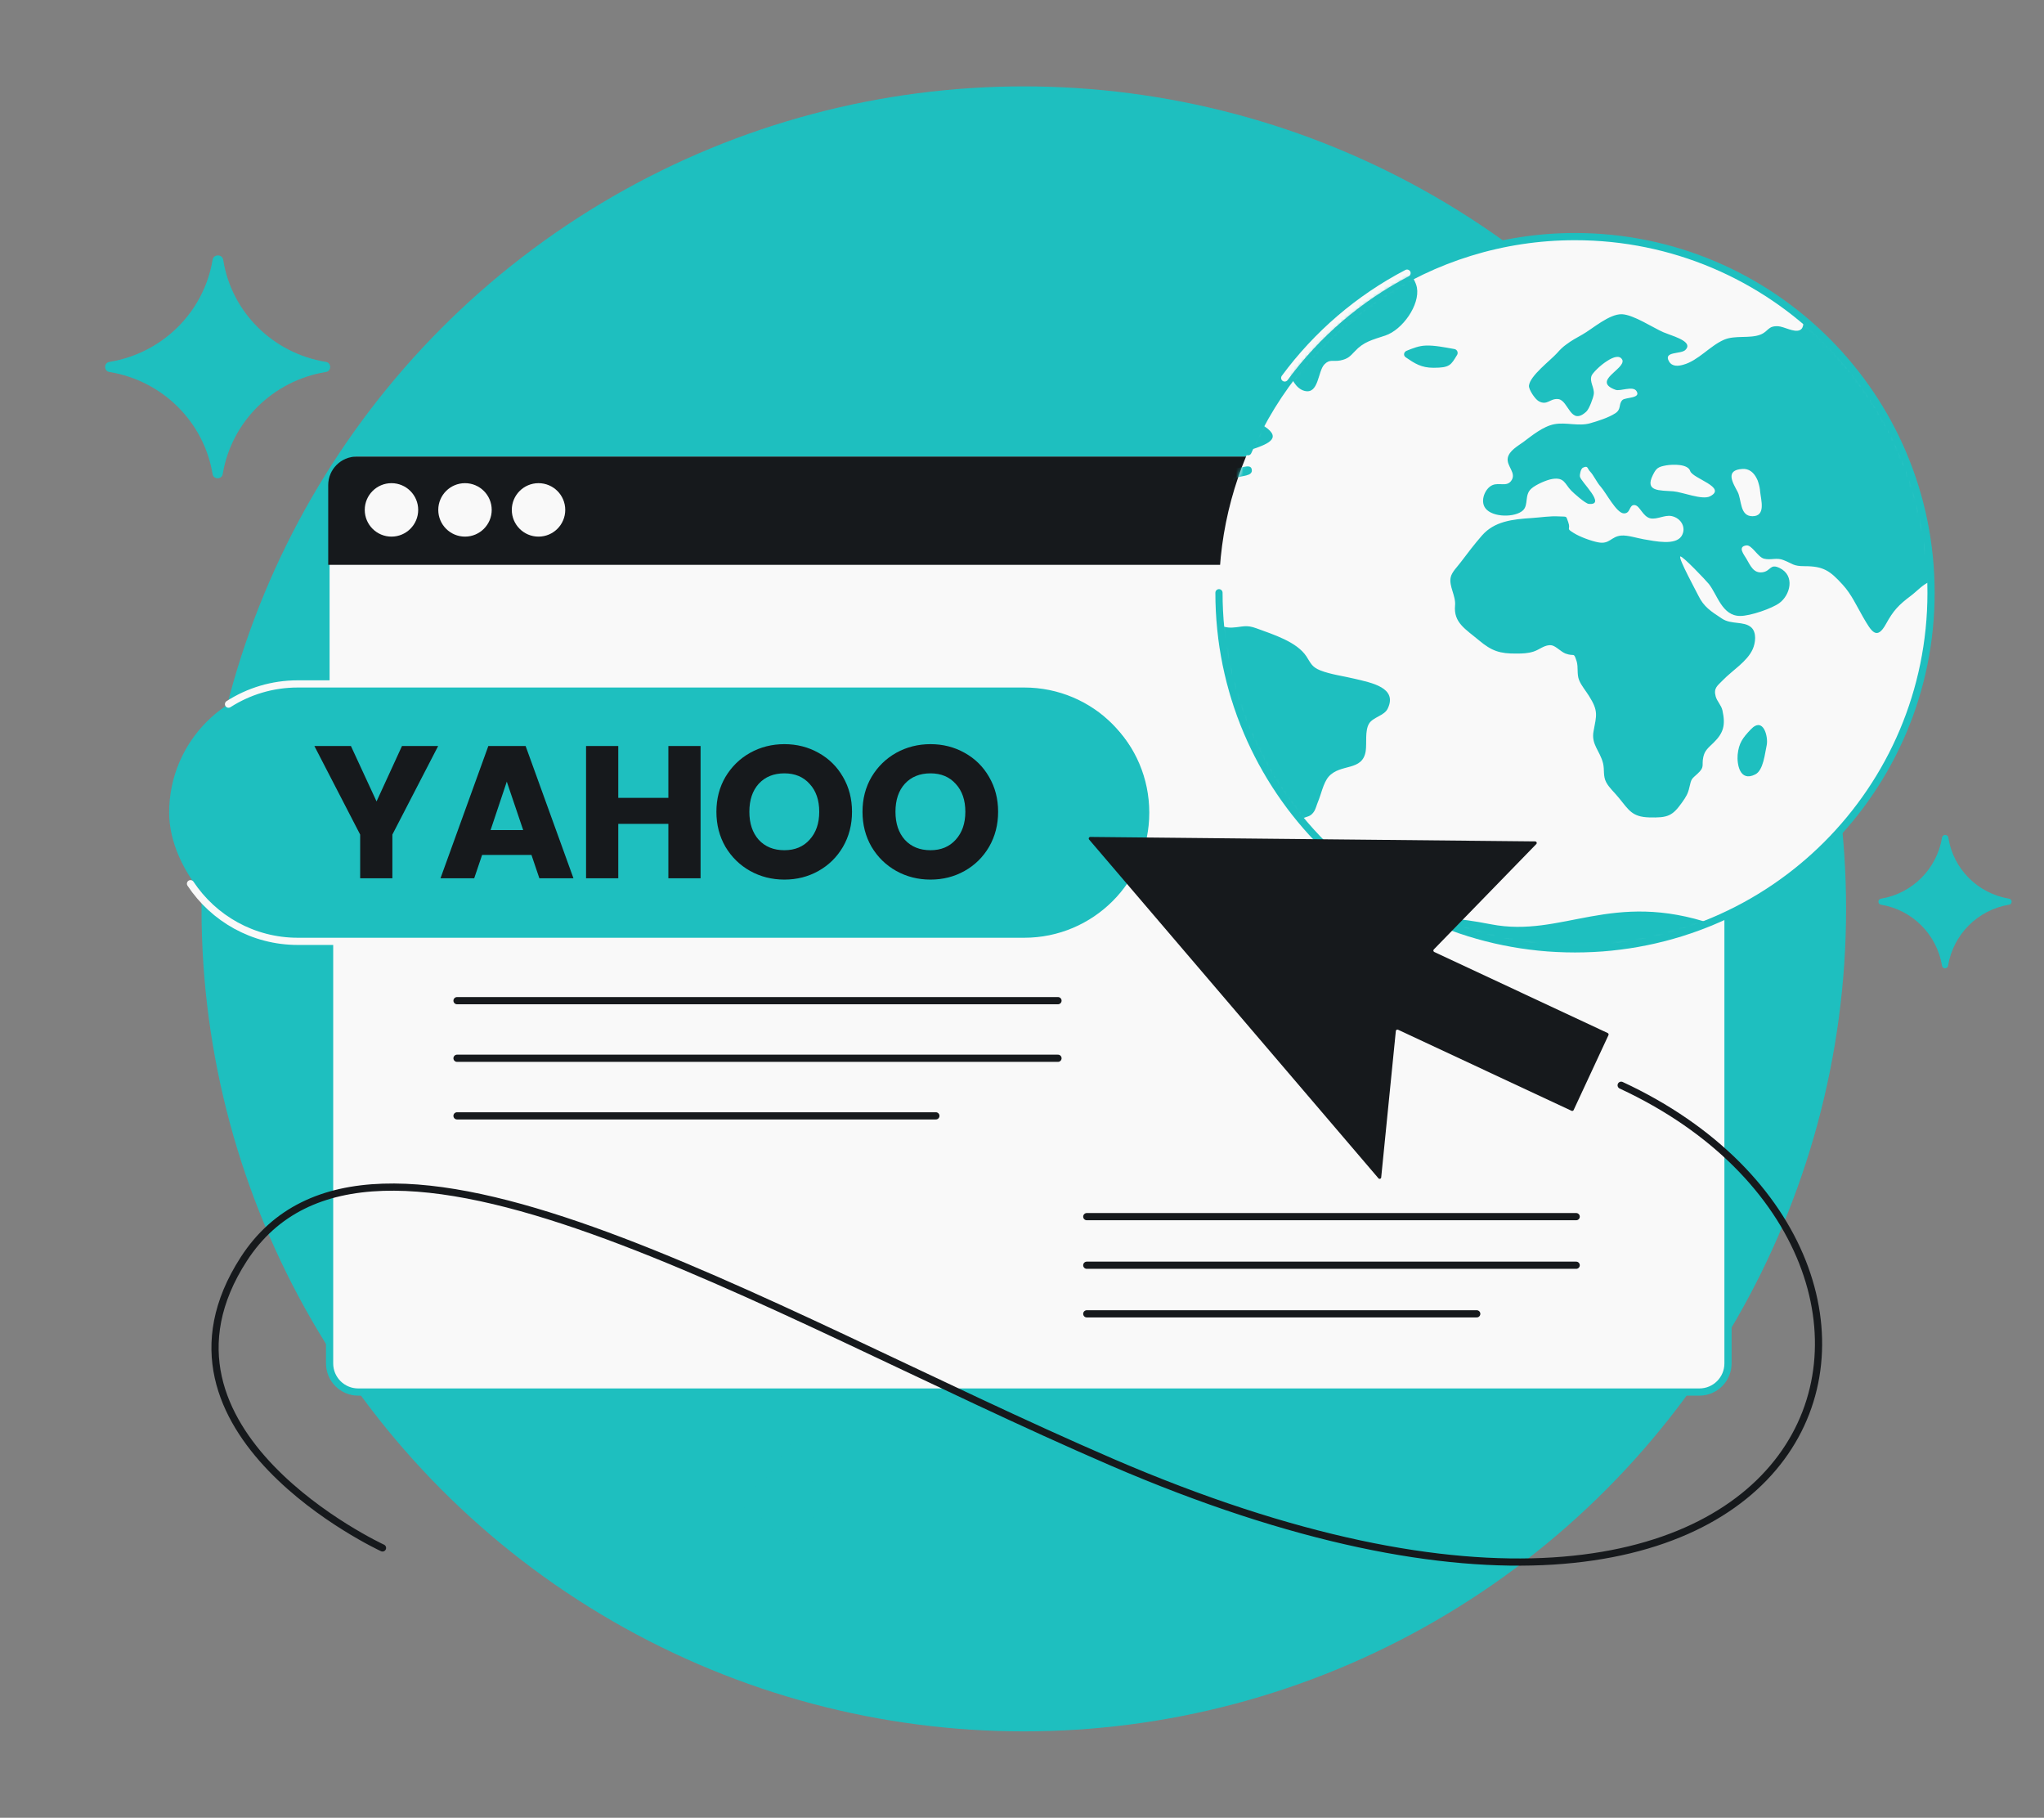 <svg width="568" height="505" viewBox="0 0 568 505" fill="none" xmlns="http://www.w3.org/2000/svg">
<rect x="0" y="0" width="568" height="505" fill="#808080" stroke="none"/>
<circle cx="284.5" cy="252.5" r="228.5" fill="#1EBFBF"/>
<rect x="91.591" y="126.867" width="388.597" height="259.86" rx="7.947" fill="#F9F9F9"/>
<path d="M480.188 126.867V378.78C480.188 383.169 476.63 386.726 472.242 386.726H99.538C95.149 386.726 91.591 383.169 91.591 378.78V256.797" stroke="#1EBFBF" stroke-width="2"/>
<path d="M472.779 126.834H99.153C94.764 126.834 91.206 130.392 91.206 134.781V156.922H480.726V134.781C480.726 130.392 477.168 126.834 472.779 126.834Z" fill="#16191C"/>
<circle cx="108.785" cy="141.656" r="7.425" fill="#F9F9F9"/>
<circle cx="129.216" cy="141.656" r="7.425" fill="#F9F9F9"/>
<circle cx="149.648" cy="141.656" r="7.425" fill="#F9F9F9"/>
<circle cx="437.674" cy="164.671" r="98.937" fill="#F9F9F9"/>
<path d="M338.737 164.671C338.737 219.312 383.033 263.608 437.674 263.608C492.316 263.608 536.611 219.312 536.611 164.671C536.611 110.029 492.316 65.733 437.674 65.733C396.947 65.733 361.968 90.341 346.794 125.5" stroke="#1EBFBF" stroke-width="2" stroke-linecap="round"/>
<path d="M357.002 105C365.935 92.89 377.563 82.89 391 75.884" stroke="#F9F9F9" stroke-width="2" stroke-linecap="round"/>
<mask id="mask0_5686_1602" style="mask-type:alpha" maskUnits="userSpaceOnUse" x="338" y="65" width="199" height="199">
<circle cx="437.675" cy="164.671" r="98.937" fill="white"/>
</mask>
<g mask="url(#mask0_5686_1602)">
<path d="M652.666 231.115C652.227 229.374 650.36 230.966 649.426 230.668C647.669 230.021 648.218 228.578 646.9 227.733C646.571 227.534 644.099 226.19 645.033 228.081C645.582 229.175 646.461 230.419 646.735 231.513C646.955 232.508 646.131 233.304 646.571 234.249C648.328 238.08 649.756 233.951 650.689 232.807C651.184 232.16 652.941 232.359 652.666 231.115ZM645.363 236.587C642.727 235.841 635.423 241.065 640.2 242.408C643.001 243.204 642.617 241.811 643.935 240.02C644.374 239.423 647.449 237.035 645.363 236.587ZM612.907 196.741C612.413 195.945 611.205 195.547 610.711 194.801C610.381 194.303 610.821 193.258 610.656 193.109C610.272 192.662 609.338 192.612 609.173 192.463C609.448 192.811 607.526 190.821 607.855 190.97C605.988 189.975 599.838 187.587 597.696 188.433C592.534 190.473 595.499 187.936 591.71 186.543C591.161 186.344 588.47 185.498 588.58 186.742C588.635 187.09 590.667 188.184 591.106 188.632C591.326 188.831 592.589 190.075 592.589 190.124C592.753 190.274 592.808 190.721 593.358 191.02C593.852 191.318 595.06 191.219 595.664 191.368C596.652 191.667 598.849 192.413 599.343 193.159C599.728 193.706 598.849 194.651 598.739 194.602C598.904 194.751 599.563 195.248 599.783 195.447C599.453 195.149 604.45 196.89 604.176 196.989C605.988 196.89 605.878 195.149 607.91 195.547C608.844 195.746 609.613 197.238 610.821 197.686C613.237 198.631 614.006 198.581 612.907 196.741ZM579.409 171.072C578.915 170.773 575.949 169.878 577.542 171.271C578.53 171.917 581.221 177.091 581.276 173.559C581.331 172.564 580.343 171.669 579.409 171.072ZM576.883 176.892C578.091 178.185 582.21 181.27 583.583 178.583C585.999 173.907 576.993 174.703 576.883 176.892ZM582.594 183.956C582.429 183.458 576.718 184.901 576.608 185.2C575.675 187.388 574.521 188.98 575.18 191.368C576.663 196.343 576.169 190.92 577.103 190.672C577.926 190.473 579.189 193.408 580.288 191.716C580.837 190.871 579.189 189.528 578.75 188.781C578.53 188.284 579.684 187.936 579.354 187.538C579.299 187.488 578.311 186.891 578.366 187.04C578.256 186.742 576.553 187.587 577.103 186.244C577.597 185.15 583.637 187.339 582.594 183.956ZM576.224 165.052C575.62 164.953 574.686 165.102 574.521 165.699C574.082 167.291 573.698 171.967 576.334 169.38C576.114 169.579 576.938 166.644 576.993 166.843C576.883 166.097 577.981 165.351 576.224 165.052ZM574.137 157.839C573.094 158.536 573.039 161.371 574.906 161.421C576.608 161.421 575.51 156.745 574.137 157.839ZM376.496 188.582C373.421 187.836 369.796 187.388 366.886 186.244C364.579 185.299 364.305 184.354 363.042 182.364C360.351 178.285 353.871 176.295 349.148 174.554C346.183 173.459 345.304 174.206 342.339 174.355C339.977 174.504 338.11 173.111 335.584 173.31C332.674 173.509 331.905 175.599 329.214 176.146C327.182 176.544 323.997 176.245 322.624 174.952C320.208 172.713 323.338 170.574 321.965 168.634C320.812 167.042 317.791 168.783 316.473 167.191C315.32 165.799 317.956 162.615 315.924 161.62C313.728 160.525 312.19 163.262 311.092 163.908C308.401 165.55 305.6 164.356 303.843 162.117C302.745 160.724 301.976 158.934 301.921 157.192C301.811 155.203 303.733 154.456 305.381 153.064C306.753 151.969 307.248 151.72 307.687 151.77C308.236 151.82 308.73 152.367 310.652 152.118C312.41 151.919 311.806 151.322 313.947 151.074C315.375 150.924 319.713 151.273 320.977 152.168C322.295 153.113 322.569 157.541 324.491 155.999C325.974 154.755 324.162 151.82 323.832 150.377C323.118 147.144 323.667 147.392 326.798 145.751C329.214 144.507 329.324 144.358 329.873 141.97C330.642 138.438 330.367 138.687 333.003 136.747C334.541 135.603 334.321 134.06 335.639 132.867C335.968 132.618 338.934 131.523 339.483 131.673C341.295 132.17 339.318 132.369 340.032 133.215C340.252 133.464 339.648 134.856 340.636 135.055C341.625 135.254 342.778 133.265 343.382 132.867C344.81 132.021 348.324 132.469 347.83 130.33C347.391 128.439 343.931 130.827 342.613 129.633C336.792 124.36 366.062 124.808 347.336 116.301C344.261 114.908 343.986 114.61 342.339 111.724C342.119 111.376 340.856 108.64 340.526 108.59C338.55 108.093 340.307 109.038 339.099 109.685C337.341 110.63 335.749 112.62 334.101 109.784C333.168 108.143 333.827 107.695 333.717 107.198C333.662 106.849 333.278 106.501 331.685 105.705C329.104 104.362 328.006 103.815 325.425 104.163C321.8 104.66 321.8 104.909 322.569 107.148C323.118 108.64 323.612 108.74 323.777 109.983C323.887 110.68 323.008 110.978 323.283 112.073C323.448 112.719 324.711 113.615 325.26 114.361C325.425 114.56 325.535 114.809 325.535 115.008C325.48 116.202 324.162 116.301 323.558 117.246C322.349 119.186 323.228 118.092 322.789 120.53C322.624 121.475 323.503 122.022 322.185 122.221C319.659 122.619 318.945 118.938 318.231 117.893C317.462 116.749 316.693 116.202 315.65 115.853C314.661 115.455 313.453 115.256 311.915 114.858C311.641 114.759 310.982 114.709 310.158 114.61C308.456 114.411 306.149 114.162 305.82 113.963C304.776 113.267 305.49 112.421 304.886 111.476C304.886 111.426 304.831 111.426 304.831 111.376C304.722 111.227 304.612 111.127 304.447 111.078C303.953 110.879 303.404 111.277 303.129 110.68C302.799 110.083 302.635 109.536 302.58 109.038C302.36 107.496 303.239 106.352 304.941 105.456C305.106 105.357 307.412 104.611 307.412 104.71C307.522 104.561 308.071 103.367 307.907 103.467C308.291 103.118 311.147 100.084 311.861 100.333C312.904 100.731 311.861 103.666 314.716 103.268C318.066 102.82 315.265 100.581 315.485 99.387C315.76 97.746 317.737 96.999 317.956 95.457C317.956 95.507 317.297 92.323 317.407 92.423C316.419 91.279 312.904 91.08 312.245 91.726C311.751 92.224 313.947 94.96 311.311 95.656C309.005 96.253 310.817 94.214 309.28 93.119C308.346 92.473 307.852 93.666 307.797 93.666C307.357 93.418 306.863 93.219 306.149 92.672C305.326 92.025 304.612 89.985 303.623 88.443C302.58 86.702 301.317 85.558 299.45 87.398C297.802 89.04 299.724 90.383 301.207 91.627C302.635 92.871 303.623 94.015 300.603 95.358C300.328 95.457 299.999 95.557 299.559 95.656C297.033 96.054 292.311 95.507 290.389 95.159C286.49 94.363 282.096 95.308 277.758 95.159C277.868 95.159 275.891 93.269 275.397 92.97C273.914 92.174 271.113 92.025 269.521 91.677C263.974 90.433 259.91 89.886 254.419 91.478C245.907 93.915 237.505 91.03 228.664 90.035C224.16 89.538 220.152 90.433 216.088 91.776C215.044 92.124 212.573 92.274 212.958 93.816C213.232 94.91 215.868 95.01 216.527 95.706C219.108 98.442 214.935 96.95 215.429 99.139C215.703 100.432 218.339 100.034 218.614 101.477C219.108 104.362 211.804 103.865 213.507 107.247C214.111 108.441 220.316 111.376 221.744 111.675C224.051 112.172 226.467 111.426 228.499 110.829C231.354 109.983 234.869 108.143 237.944 108.242C240.47 108.292 243.93 110.033 246.401 110.729C251.948 112.371 252.991 117.246 257.384 120.43C260.24 122.47 265.457 123.266 267.818 125.753C269.301 127.345 268.532 129.136 268.313 131.424C268.093 133.663 267.269 136.299 268.313 138.289C269.301 140.179 271.278 142.07 273.145 143.86C274.024 144.706 274.793 145.502 275.506 146.248C277.099 148.039 285.281 157.988 286.435 157.441C287.808 156.745 283.744 153.163 287.039 154.854C288.851 155.8 290.993 160.078 292.201 161.67C294.123 164.207 296.1 165.351 298.516 166.197C300.273 166.793 302.25 167.241 304.612 167.938C306.753 168.584 307.797 168.933 309.609 170.077C310.543 170.674 311.366 171.47 312.41 171.768C313.618 172.116 315.265 171.32 316.419 171.768C318.066 172.415 319 174.952 320.647 176.046C322.953 177.588 325.205 177.588 327.676 178.185C336.518 180.374 326.029 185.946 325.699 188.931C325.15 193.656 330.312 198.731 333.278 202.312C334.815 204.203 336.518 204.7 338.385 206.242C340.581 208.033 340.252 209.078 340.032 211.466C339.154 220.42 337.067 230.071 337.506 239.075C337.726 243.253 339.538 248.278 341.021 252.307C341.735 254.198 343.492 256.834 346.238 255.939C349.642 254.795 346.238 250.865 346.293 248.626C346.348 245.343 348.544 238.428 350.96 236.04C352.773 234.249 355.848 233.603 357.715 231.911C359.582 230.22 359.472 228.628 361.834 227.434C363.261 226.738 364.03 226.986 365.019 225.643C365.623 224.847 365.843 223.703 366.227 222.808C367.106 220.768 367.71 217.535 369.192 215.794C372.487 212.013 378.638 214.401 379.516 208.63C379.846 206.391 379.242 203.009 380.45 201.019C381.548 199.228 384.679 198.83 385.612 196.89C388.468 191.02 381.054 189.677 376.496 188.582ZM338.055 95.109C335.968 93.915 336.078 92.323 334.376 90.881C333.882 90.433 333.223 90.085 332.509 89.737C331.136 89.09 329.598 88.543 328.445 87.846C326.413 86.652 324.821 84.563 322.844 83.369C322.24 83.021 321.581 82.722 320.922 82.573C318.78 82.076 309.609 81.678 308.895 84.066C308.785 84.264 308.73 84.513 308.675 84.712C307.852 88.244 315.54 88.891 318.011 89.587C321.086 90.483 324.162 91.776 325.425 94.562C326.084 96.005 325.425 97.945 326.139 99.387C327.072 101.278 328.61 101.725 330.587 102.72C331.795 103.317 333.333 104.461 334.76 105.009C335.035 105.108 335.364 105.208 335.584 105.257C339.044 105.854 338.495 104.262 339.813 102.273C340.472 101.278 342.558 99.885 342.613 98.591C342.778 95.706 339.977 96.204 338.055 95.109ZM303.129 82.573C301.097 82.225 298.791 84.215 301.262 85.458C304.008 86.851 305.71 82.573 303.129 82.573ZM293.793 83.419C289.894 85.558 296.155 88.841 297.088 87.697C300.054 85.309 297.473 81.429 293.793 83.419ZM293.134 89.836C292.695 88.692 290.773 88.294 290.004 87.448C288.796 86.105 288.686 83.767 286.709 83.021C284.018 81.976 280.669 84.563 277.923 84.016C275.067 83.419 260.624 78.792 262.821 85.508C263.864 88.642 268.422 86.951 270.784 87.747C273.53 88.692 275.177 91.726 277.813 92.522C280.669 93.368 283.304 91.329 286.27 91.627C288.357 91.876 295.111 94.711 293.134 89.836ZM283.579 77.847C282.426 76.902 276.33 75.907 274.463 75.211C272.431 74.415 272.157 74.216 270.235 74.614C269.521 74.763 264.633 76.604 267.544 77.698C270.344 78.743 273.859 80.882 276.824 81.18C279.076 81.379 286.545 80.285 283.579 77.847ZM282.316 72.524C281.987 69.44 274.957 72.126 276.77 73.967C278.088 75.012 282.536 74.514 282.316 72.524ZM300.438 78.942C299.944 77.748 296.924 76.852 295.825 76.255C294.727 75.609 294.507 74.862 292.915 74.862C291.816 74.862 289.18 75.41 290.938 76.952C292.311 78.195 293.519 79.588 295.221 80.235C296.869 80.882 301.536 81.628 300.438 78.942ZM337.726 61.481C334.596 60.685 331.301 60.088 328.116 59.541C324.491 58.894 321.69 59.69 318.066 60.337C314.497 60.983 310.872 61.58 307.303 62.227C305.545 62.525 303.404 62.277 304.172 63.869C305.93 67.5 316.199 64.466 316.913 65.908C317.846 67.699 310.543 67.799 310.048 67.749C306.863 67.351 304.227 65.311 301.372 64.565C299.889 64.167 294.397 64.913 294.727 66.804C295.111 68.992 300.218 71.082 302.25 71.778C303.513 72.176 304.667 72.773 305.875 72.624C306.808 72.524 309.499 70.236 310.158 71.38C311.092 72.972 305.326 75.957 304.392 76.056C303.788 76.106 295.66 72.922 298.132 76.156C299.065 77.4 301.372 76.554 302.47 77.449C303.349 78.146 303.678 81.379 304.776 81.379H310.982C312.465 81.379 318.176 82.225 319.329 81.379C323.448 78.544 315.43 77.797 313.398 78.195C312.025 78.494 308.566 80.534 307.797 78.444C307.028 76.305 310.817 76.753 312.08 76.803C314.002 76.902 318.286 78.295 319.933 77.648C321.361 77.101 320.867 75.609 321.745 74.266C322.404 73.271 324.107 72.773 324.601 71.728C324.766 71.38 324.217 70.584 324.052 70.634C324.821 69.739 326.578 69.042 328.28 68.296C330.587 67.251 338.055 64.913 339.648 63.272C341.021 61.68 339.648 61.978 337.726 61.481ZM293.079 71.529C291.871 69.49 285.007 70.336 287.149 72.425C288.467 73.121 294.892 74.564 293.079 71.529ZM295.77 71.828C296.594 73.022 298.187 73.072 298.571 71.679C299.065 69.938 294.562 69.39 295.77 71.828ZM399.835 65.062C399.78 60.138 368.863 59.093 364.085 59.889C356.946 61.033 347.775 60.934 342.064 64.963C338.824 67.251 336.627 68.694 332.674 69.838C330.752 70.435 328.335 70.634 328.72 72.873C328.939 74.116 332.015 77.599 333.497 77.648C336.353 77.748 340.197 77.25 342.888 78.245C346.018 79.439 349.423 83.17 351.839 85.309C356.727 89.587 356.342 97.348 358.099 102.969C358.704 104.909 360.021 107.944 362.493 108.59C366.502 109.635 366.172 103.118 368.039 101.228C369.522 99.686 370.455 100.532 372.487 100.134C374.574 99.686 375.123 99.039 376.496 97.597C378.912 94.96 381.329 94.413 384.953 93.219C389.731 91.627 394.618 84.712 393.74 79.887C393.19 76.803 389.182 73.32 391.488 70.584C393.136 68.793 399.835 67.848 399.835 65.062ZM404.064 96.95C401.483 96.502 398.627 95.905 396.211 96.005C394.344 96.054 392.586 96.751 390.884 97.447C390.06 97.796 389.896 98.79 390.664 99.288C393.136 100.979 394.948 102.173 398.353 102.173C402.911 102.173 403.185 101.427 404.942 98.542C405.272 97.895 404.887 97.049 404.064 96.95ZM641.958 91.876C637.894 90.532 634.599 88.543 630.81 90.284C627.076 91.975 623.616 92.174 619.113 91.428C614.884 90.731 613.621 87.1 609.997 85.359C606.482 83.668 600.771 84.712 597.037 84.712C595.225 84.712 593.632 84.513 592.094 85.259C589.953 86.304 589.568 88.493 586.877 88.791C585.395 88.941 581.88 88.045 580.452 87.548C577.322 86.354 578.53 84.712 576.389 82.971C575.455 82.225 571.831 81.479 570.732 81.578C568.041 81.827 568.206 84.264 565.406 84.264C564.307 84.264 560.463 83.12 559.53 82.523C556.015 80.136 559.969 79.937 560.189 77.748C560.573 74.067 553.654 74.713 551.128 74.514C547.228 74.216 542.231 73.022 538.387 73.519C534.543 74.017 530.644 76.902 527.294 78.494C526.196 79.041 524.054 79.638 523.175 80.484C521.693 81.926 521.858 83.17 519.826 84.364C518.672 85.06 516.201 86.503 514.773 86.553C512.522 86.652 511.424 85.06 509.172 85.21C507.689 85.309 504.669 86.702 503.461 87.448C502.857 87.796 502.198 87.796 501.704 88.344C500.825 89.289 501.539 91.08 500.111 91.726C498.518 92.423 495.773 90.731 494.125 90.632C491.215 90.483 491.489 92.075 489.183 92.97C486.162 94.114 482.209 93.07 479.133 94.363C475.179 96.054 471.939 100.183 467.766 101.327C466.503 101.676 464.745 101.974 463.812 100.432C462.109 97.547 467.052 98.442 468.315 97.248C470.512 95.159 466.008 93.716 463.318 92.721C462.933 92.572 462.604 92.423 462.274 92.323C459.309 91.03 453.982 87.448 450.742 87.299C447.227 87.15 442.505 91.378 439.759 92.92C438.056 93.865 436.629 94.662 435.311 95.656C434.377 96.303 433.553 97.099 432.73 98.044C430.863 100.134 425.151 104.362 424.877 107.148C424.767 108.192 426.579 110.928 427.622 111.476C429.984 112.769 430.753 110.58 433.059 110.879C435.915 111.277 436.409 118.49 440.857 114.311C441.626 113.565 442.779 110.481 442.889 109.486C443.109 107.695 441.626 106.053 442.285 104.362C442.56 103.666 444.591 101.526 446.678 100.233C448.381 99.139 450.028 98.641 450.742 99.835C450.797 99.885 450.797 99.984 450.852 100.034C451.621 102.571 442.23 105.854 448.93 108.292C450.248 108.789 453.762 107.098 454.751 108.64C456.124 110.729 451.675 110.332 450.852 111.127C449.699 112.272 450.632 113.665 448.875 114.809C447.063 116.003 443.987 116.998 441.846 117.594C438.661 118.49 435.146 117.246 431.961 117.843C428.776 118.44 425.7 121.027 423.284 122.818C421.692 123.962 419.44 125.206 419.001 127.146C418.507 129.534 421.637 131.424 419.879 133.663C418.616 135.254 416.584 134.011 414.772 134.757C412.685 135.603 411.203 139.184 412.795 141.224C414.772 143.811 421.088 143.811 423.229 141.771C424.822 140.229 423.559 137.493 425.536 135.752C426.744 134.657 429.764 133.314 431.357 133.066C434.762 132.518 434.816 134.458 436.629 136.299C437.288 136.996 440.528 139.881 441.461 139.98C446.568 140.478 439.265 133.812 439.045 132.419C438.935 131.872 439.265 130.23 439.869 129.932C441.351 129.235 441.022 130.131 441.846 130.976C442.834 131.971 443.713 134.011 444.811 135.205C446.349 136.946 449.149 142.468 451.181 142.617C453.213 142.766 452.609 140.08 454.311 140.328C455.739 140.527 456.508 143.562 458.65 144.01C460.517 144.358 462.549 143.015 464.471 143.363C467.217 143.91 468.699 146.696 467.271 148.935C465.569 151.571 460.023 150.377 456.838 149.83C455.025 149.532 452.334 148.636 450.522 148.785C447.667 149.034 447.337 151.273 444.152 150.676C442.23 150.327 438.99 149.134 437.343 148.089C434.981 146.646 436.574 147.243 435.805 145.104C435.091 143.164 435.585 143.612 433.169 143.463C430.753 143.313 428.117 143.761 425.7 143.91C420.319 144.258 415.266 144.806 411.807 148.785C409.72 151.173 407.798 153.71 405.876 156.247C404.997 157.441 403.46 158.884 403.13 160.376C402.581 162.864 404.613 165.55 404.338 168.236C403.899 173.012 407.249 174.753 411.038 177.937C414.553 180.872 416.804 181.618 421.417 181.568C423.119 181.568 424.547 181.518 426.14 181.021C427.787 180.523 429.325 178.981 431.192 179.28C432.345 179.479 433.828 181.12 435.036 181.568C437.617 182.513 437.233 181.021 438.111 183.657C438.661 185.399 438.111 187.239 438.825 188.98C439.429 190.473 440.747 192.015 441.571 193.358C444.207 197.537 443.658 198.681 442.834 203.108C442.12 206.839 444.591 208.531 445.47 212.063C445.909 213.853 445.415 215.595 446.349 217.336C447.118 218.828 448.765 220.271 449.863 221.664C452.664 225.096 453.543 226.937 458.265 227.086C463.482 227.235 464.745 226.688 467.436 222.907C468.535 221.365 469.084 220.47 469.468 218.679C470.017 216.291 470.017 216.49 471.775 214.898C473.806 213.008 472.818 212.709 473.312 210.371C473.697 208.481 474.74 207.735 476.168 206.342C479.023 203.556 479.518 201.367 478.639 197.338C478.31 195.895 477.156 194.85 476.772 193.507C476.113 191.119 477.266 190.522 478.749 188.98C481.385 186.244 485.503 183.807 487.041 180.374C487.81 178.683 488.249 175.698 486.602 174.255C484.57 172.514 481.055 173.559 478.529 171.868C475.454 169.828 473.477 168.634 471.939 165.45C471.5 164.505 466.283 155.004 466.942 154.606C467.491 154.307 474.136 161.321 474.85 162.217C477.266 165.251 478.529 171.121 483.581 171.121C486.437 171.121 492.423 169.032 494.455 167.54C497.42 165.401 498.958 159.929 494.51 157.789C491.819 156.496 492.148 158.635 489.787 158.983C487.261 159.332 486.437 157.143 485.284 155.203C484.625 154.058 482.758 151.87 485.284 151.521C486.821 151.322 488.469 154.755 490.171 155.203C492.093 155.7 493.686 154.805 495.608 155.601C498.299 156.645 498.244 157.292 501.484 157.292C506.701 157.292 508.513 158.536 512.083 162.466C514.499 165.102 515.982 168.435 517.739 171.47C519.99 175.3 521.473 178.136 524.109 173.31C526.141 169.629 527.569 168.087 531.028 165.5C532.566 164.356 534.378 162.316 536.245 161.62C538.662 160.675 538.936 161.321 540.199 163.51C541.572 165.948 541.188 166.047 543.604 167.191C544.428 167.589 545.197 166.943 546.13 167.639C546.844 168.186 547.228 170.325 547.393 171.022C548.217 174.405 548.052 177.19 550.469 180.225C551.347 181.319 552.775 183.508 554.313 181.966C555.466 180.772 552.94 177.887 552.171 176.892C551.512 176.046 548.601 173.808 551.073 173.111C553.324 172.465 553.818 176.444 555.795 176.743C559.145 177.19 562.989 170.674 561.067 168.087C560.024 166.644 557.058 166.744 556.894 164.654C556.674 161.57 560.738 163.659 562.275 163.61C565.296 163.56 571.117 159.481 572.764 157.441C574.467 155.352 575.345 150.178 574.686 147.492C574.192 145.403 572.325 144.408 572.874 142.169C573.478 139.781 576.004 139.334 578.311 140.478C580.233 141.373 580.562 144.159 582.429 144.607C587.042 145.701 582.869 140.975 582.704 139.98C582.484 138.587 583.363 136.448 584.791 135.603C586.493 134.608 588.964 135.802 590.667 135.006C593.193 133.812 595.719 127.991 596.378 125.504C596.707 124.31 596.762 122.072 596.268 120.927C595.389 118.838 592.149 118.689 592.644 116.401C593.138 114.062 598.19 110.928 600.606 110.531C604.78 109.834 608.185 111.277 611.809 109.187C613.127 108.391 621.09 102.322 622.188 107.048C622.902 110.282 614.994 112.52 614.445 115.903C614.006 118.739 615.873 124.26 619.333 122.121C622.408 120.231 624.934 116.251 625.538 113.068C626.252 109.138 629.492 109.536 633.446 108.143C635.478 107.446 637.455 106.252 639.541 105.755C640.75 105.456 642.342 105.805 643.44 105.407C645.308 104.71 650.909 99.636 651.623 97.895C653.325 94.064 644.923 92.871 641.958 91.876ZM475.179 137.891C473.038 138.985 467.491 136.697 465.02 136.498C461.121 136.2 457.002 136.598 459.309 131.971C460.242 130.081 460.737 129.683 463.043 129.285C464.8 128.986 469.084 128.837 469.688 130.877C470.402 132.966 480.067 135.404 475.179 137.891ZM486.986 143.413C483.417 143.413 484.021 138.886 482.868 136.647C481.55 134.16 479.243 130.578 484.185 130.28C486.053 130.131 487.371 131.324 488.139 132.867C488.359 133.265 488.524 133.663 488.634 134.11C488.908 134.956 489.073 135.851 489.128 136.647C489.348 138.886 490.775 143.413 486.986 143.413ZM486.492 202.661C484.24 205.048 483.197 206.441 482.868 209.675C482.648 212.212 483.417 217.336 487.755 215.147C490.061 214.003 490.446 209.177 490.94 207.038C491.434 204.849 490.061 198.88 486.492 202.661ZM554.148 186.195C553.928 186.095 546.295 181.867 548.656 185.349C549.919 187.189 558.321 197.188 559.09 190.672C559.365 188.334 556.29 187.438 554.148 186.195ZM561.012 192.662C560.134 195.696 567.218 197.885 569.195 196.094C573.313 192.413 562.44 189.329 561.012 192.662ZM573.258 181.867C572.929 180.374 574.027 178.285 572.27 177.34C569.744 175.997 569.359 178.633 568.591 180.125C567.822 181.668 567.382 182.513 565.68 183.458C564.637 184.055 560.848 184.354 562.605 186.394C564.307 188.334 567.877 192.264 571.172 191.07C572.435 190.622 573.533 187.587 573.917 186.592C574.796 184.155 573.753 184.254 573.258 181.867ZM619.607 216.341C618.783 212.063 613.566 210.471 610.436 207.337C609.008 205.894 607.965 202.71 606.208 201.765C601.485 199.228 604.066 204.7 601.65 205.944C597.696 207.983 597.476 201.516 596.707 200.372C594.676 197.437 590.776 199.974 589.074 201.516C586.713 203.606 585.01 202.859 582.649 204.252C580.837 205.297 580.178 208.083 577.926 208.929C576.114 209.575 572.929 210.122 571.556 211.316C569.744 212.908 571.007 215.097 571.611 217.286C572.215 219.624 572.49 222.808 573.698 224.947C575.071 227.384 576.608 226.887 579.409 226.887C581.88 226.887 583.253 226.837 585.395 226.041C588.36 224.897 589.953 222.857 593.248 224.151C594.401 224.599 595.335 225.842 596.543 226.141C597.641 226.439 598.3 225.942 599.179 226.041C603.462 226.389 601.595 228.578 604.396 231.066C607.526 233.851 614.225 231.862 616.477 229.225C619.772 225.444 620.596 221.216 619.607 216.341Z" fill="#1EBFBF"/>
<path d="M414.33 256.781C394.407 252.925 396.978 256.781 372.557 256.781C356.979 257.964 342.352 260.637 325.001 256.781C312.548 254.014 292.226 261.28 260.736 256.781C229.246 252.283 238.886 257.425 206.753 251.641C174.62 245.857 170.764 272.849 193.9 276.062C217.035 279.275 341.067 280.559 489.52 281.202C637.972 281.845 646.97 265.778 635.402 260.637C623.834 255.496 581.419 263.85 558.926 256.781C536.433 249.712 504.301 266.421 476.024 256.781C447.747 247.142 434.252 260.637 414.33 256.781Z" fill="#1EBFBF"/>
</g>
<path d="M30.518 103.36C28.784 103.218 28.786 100.682 30.518 100.526C45.125 98.097 56.593 86.763 59.05 72.326C59.218 70.5 61.885 70.5 62.053 72.326C64.374 86.763 75.841 98.097 90.448 100.526C92.181 100.682 92.182 103.218 90.448 103.36C75.841 105.788 64.374 117.122 61.917 131.559C61.756 133.309 59.196 133.31 59.05 131.559C56.593 117.122 45.125 105.788 30.518 103.36Z" fill="#1EBFBF"/>
<path d="M522.772 251.348C521.736 251.262 521.736 249.746 522.772 249.652C531.414 248.198 538.198 241.414 539.652 232.772C539.75 231.691 541.33 231.691 541.429 232.772C542.802 241.414 549.586 248.198 558.228 249.652C559.264 249.746 559.264 251.262 558.228 251.348C549.586 252.802 542.802 259.586 541.348 268.228C541.254 269.264 539.738 269.264 539.652 268.228C538.198 259.586 531.414 252.802 522.772 251.348Z" fill="#1EBFBF"/>
<rect x="47" y="190" width="273.369" height="71.521" rx="35.761" fill="#1EBFBF"/>
<path d="M63.5 195.625C69.059 192.064 75.669 190 82.76 190H284.609C304.359 190 320.369 206.011 320.369 225.76C320.369 245.51 304.359 261.521 284.609 261.521H82.761C70.307 261.521 59.34 255.155 52.937 245.5" stroke="#F9F9F9" stroke-width="2" stroke-linecap="round"/>
<path d="M202.8 417.528C201.867 417.451 201.867 416.086 202.8 416.001C210.582 414.692 216.692 408.582 218.001 400.8C218.09 399.826 219.512 399.826 219.601 400.8C220.837 408.582 226.947 414.692 234.729 416.001C235.662 416.086 235.663 417.451 234.729 417.528C226.947 418.837 220.837 424.947 219.528 432.729C219.443 433.662 218.078 433.663 218.001 432.729C216.692 424.947 210.582 418.837 202.8 417.528Z" fill="#1EBFBF"/>
<path d="M438 338H302M302 351.5H438M410.364 365H302" stroke="#16191C" stroke-width="2" stroke-linecap="round"/>
<path d="M294 278H127M127 294H294M260.064 310H127" stroke="#16191C" stroke-width="2" stroke-linecap="round"/>
<path d="M450.5 301.5C554.5 349.775 512.374 494.009 308.937 406.198C210.794 363.835 102.718 295.737 67.752 349.775C36.643 397.853 106.294 430.038 106.294 430.038" stroke="#16191C" stroke-width="2" stroke-linecap="round"/>
<path d="M121.753 207.258L109.035 231.857V244H100.085V231.857L87.366 207.258H97.52L104.638 222.646L111.704 207.258H121.753ZM147.686 237.51H133.973L131.775 244H122.406L135.7 207.258H146.064L159.358 244H149.884L147.686 237.51ZM145.383 230.601L140.83 217.15L136.329 230.601H145.383ZM194.681 207.258V244H185.731V228.874H171.809V244H162.859V207.258H171.809V221.651H185.731V207.258H194.681ZM217.973 244.366C214.519 244.366 211.343 243.564 208.447 241.959C205.586 240.354 203.301 238.121 201.591 235.259C199.916 232.363 199.079 229.118 199.079 225.524C199.079 221.93 199.916 218.703 201.591 215.842C203.301 212.98 205.586 210.747 208.447 209.142C211.343 207.537 214.519 206.735 217.973 206.735C221.427 206.735 224.585 207.537 227.446 209.142C230.342 210.747 232.61 212.98 234.25 215.842C235.925 218.703 236.763 221.93 236.763 225.524C236.763 229.118 235.925 232.363 234.25 235.259C232.576 238.121 230.308 240.354 227.446 241.959C224.585 243.564 221.427 244.366 217.973 244.366ZM217.973 236.201C220.904 236.201 223.242 235.224 224.986 233.271C226.766 231.317 227.656 228.734 227.656 225.524C227.656 222.279 226.766 219.697 224.986 217.778C223.242 215.824 220.904 214.847 217.973 214.847C215.007 214.847 212.634 215.807 210.855 217.726C209.11 219.645 208.238 222.244 208.238 225.524C208.238 228.769 209.11 231.369 210.855 233.323C212.634 235.242 215.007 236.201 217.973 236.201ZM258.573 244.366C255.119 244.366 251.944 243.564 249.047 241.959C246.186 240.354 243.901 238.121 242.191 235.259C240.516 232.363 239.679 229.118 239.679 225.524C239.679 221.93 240.516 218.703 242.191 215.842C243.901 212.98 246.186 210.747 249.047 209.142C251.944 207.537 255.119 206.735 258.573 206.735C262.028 206.735 265.185 207.537 268.047 209.142C270.943 210.747 273.211 212.98 274.851 215.842C276.525 218.703 277.363 221.93 277.363 225.524C277.363 229.118 276.525 232.363 274.851 235.259C273.176 238.121 270.908 240.354 268.047 241.959C265.185 243.564 262.028 244.366 258.573 244.366ZM258.573 236.201C261.504 236.201 263.842 235.224 265.587 233.271C267.366 231.317 268.256 228.734 268.256 225.524C268.256 222.279 267.366 219.697 265.587 217.778C263.842 215.824 261.504 214.847 258.573 214.847C255.607 214.847 253.235 215.807 251.455 217.726C249.71 219.645 248.838 222.244 248.838 225.524C248.838 228.769 249.71 231.369 251.455 233.323C253.235 235.242 255.607 236.201 258.573 236.201Z" fill="#16191C"/>
<path d="M426.913 234.494C427.182 234.218 426.989 233.755 426.604 233.752L302.985 232.514C302.61 232.51 302.404 232.95 302.648 233.236L383.049 327.347C383.299 327.64 383.779 327.489 383.817 327.106L387.884 286.427C387.914 286.127 388.231 285.947 388.504 286.074L436.712 308.596C436.932 308.699 437.192 308.604 437.294 308.384L446.971 287.574C447.072 287.355 446.978 287.095 446.759 286.993L398.562 264.471C398.29 264.344 398.224 263.985 398.434 263.77L426.913 234.494Z" fill="#16191C"/>
</svg>
